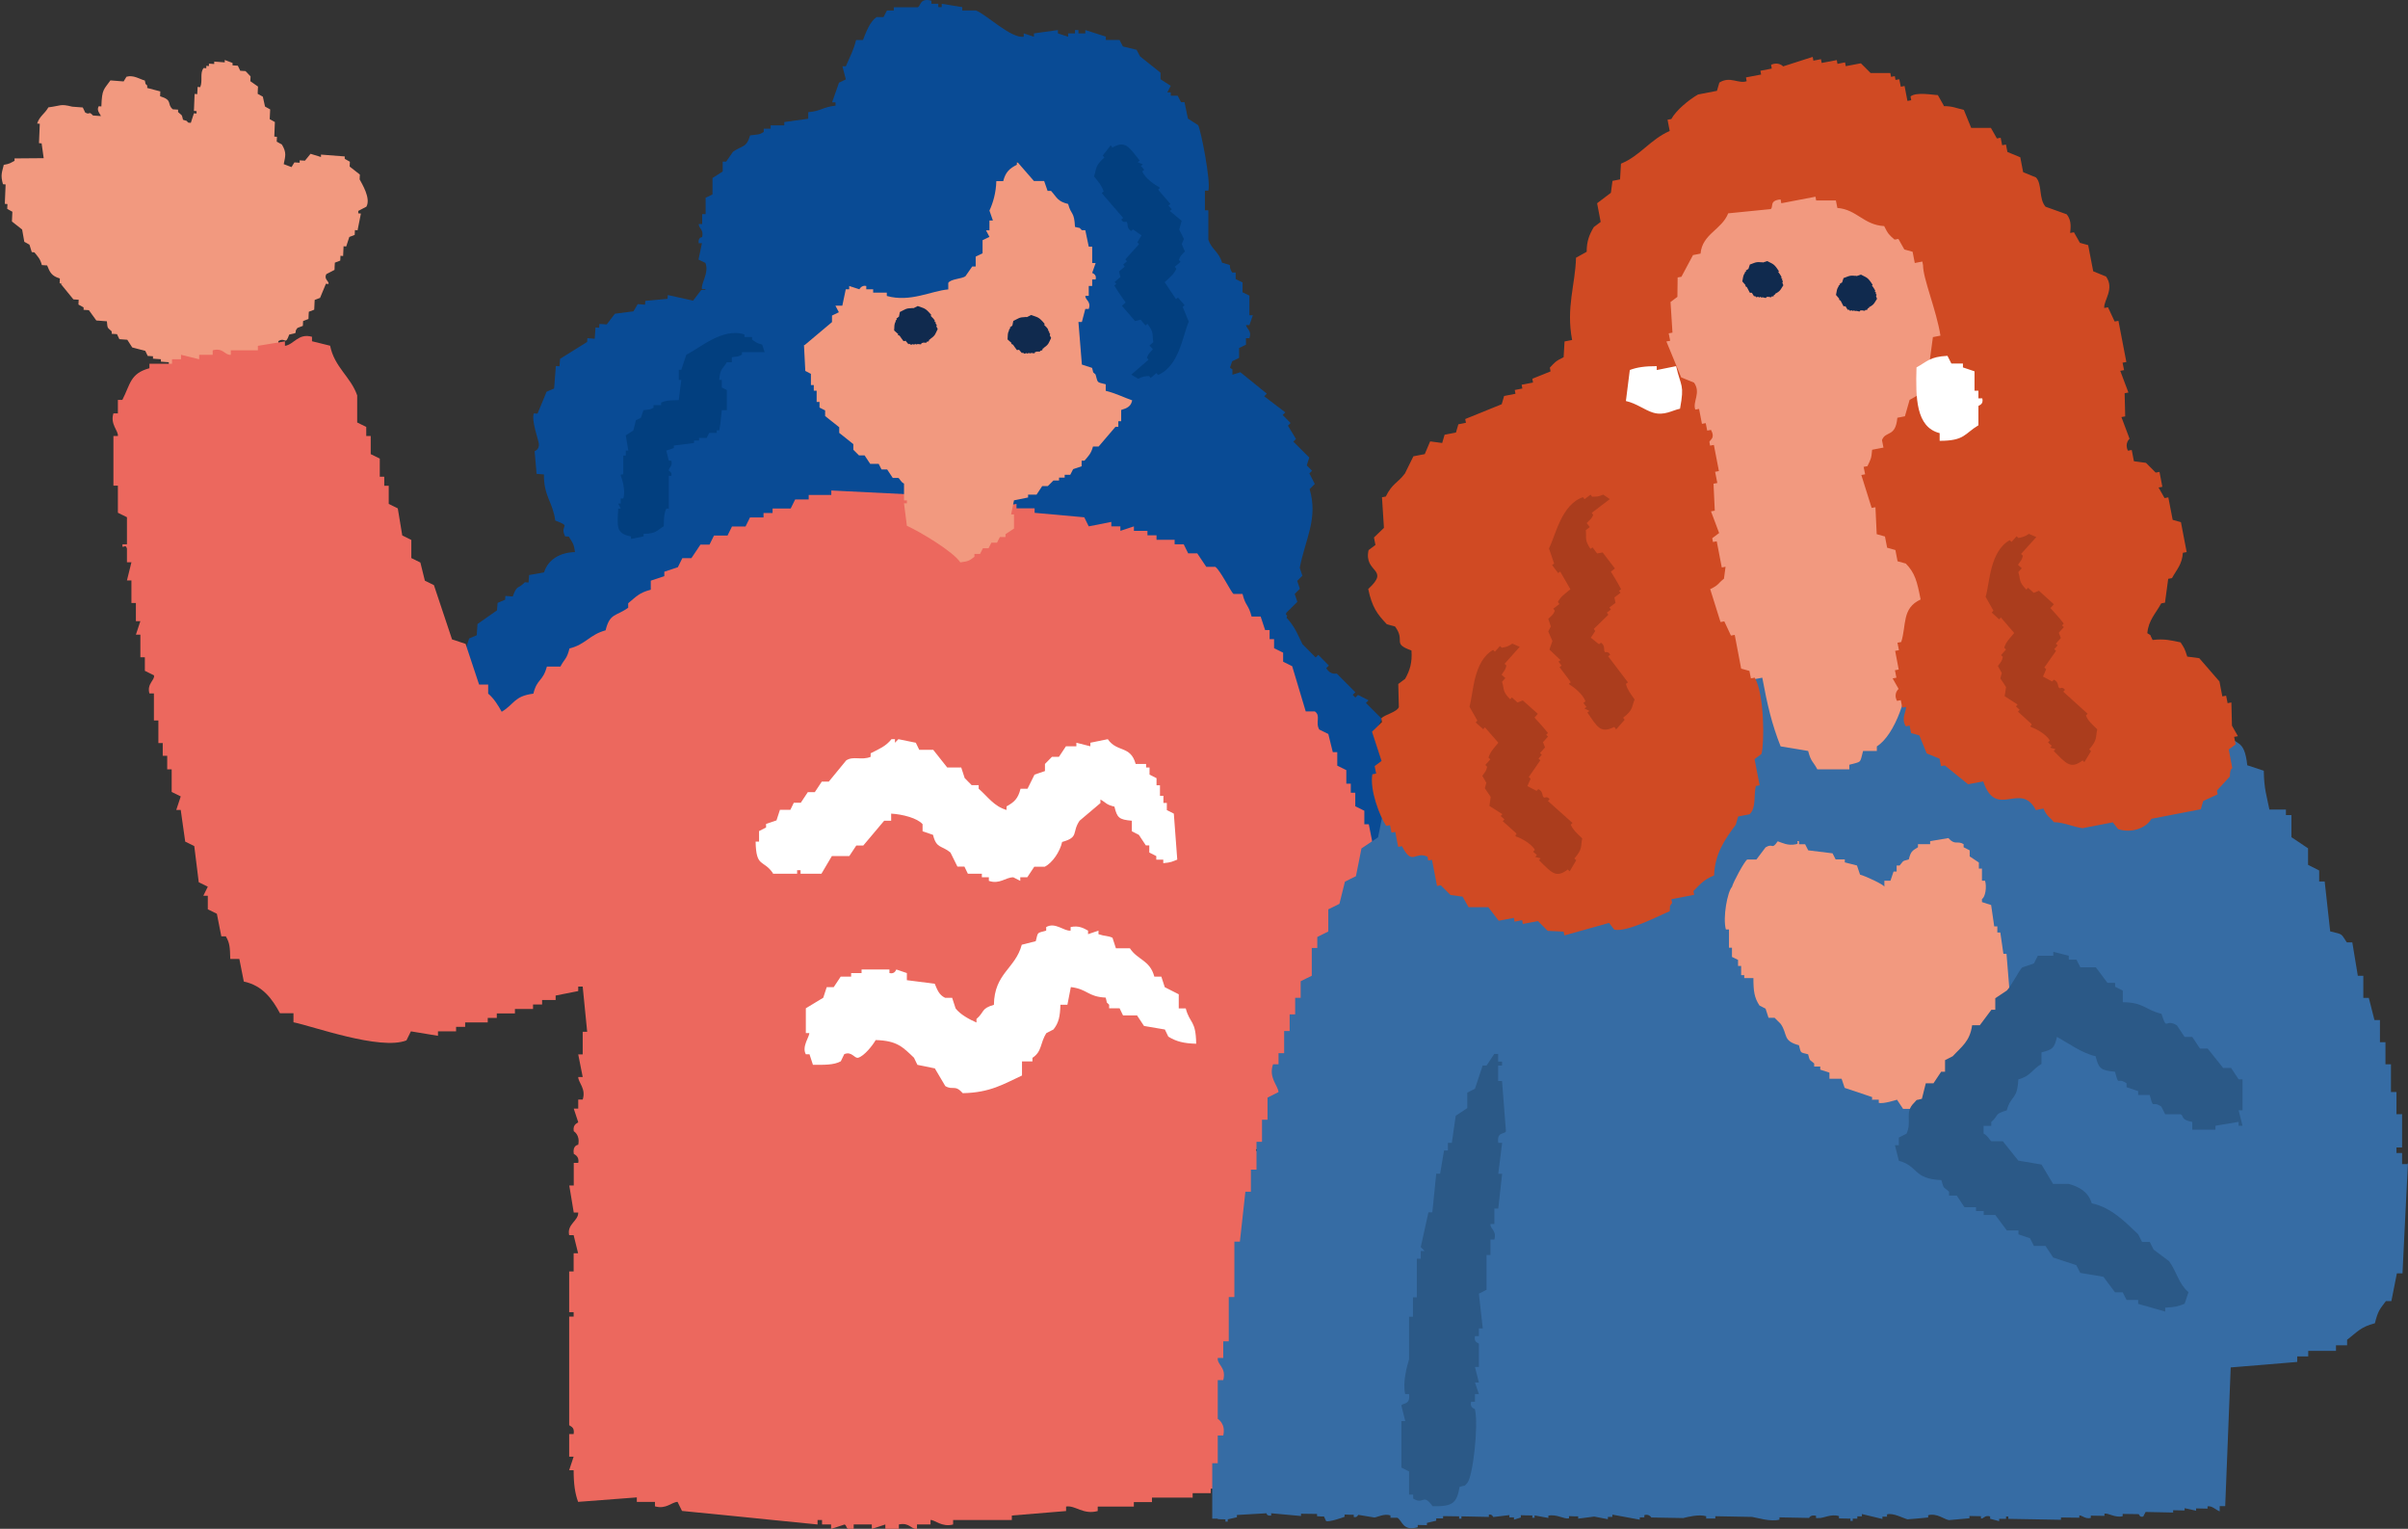 <svg id="_レイヤー_2" data-name="レイヤー 2" xmlns="http://www.w3.org/2000/svg" viewBox="0 0 209.98 133.28"><rect x="0" y="0" width="209.98" height="133.28" fill="#333333" stroke="none"/><defs><style>.cls-1{fill:#fff}.cls-1,.cls-2,.cls-5,.cls-6,.cls-7{fill-rule:evenodd}.cls-2{fill:#094b95}.cls-5{fill:#2b5987}.cls-6{fill:#f2997f}.cls-7{fill:#102a4e}</style></defs><g id="_デザイン" data-name="デザイン"><path class="cls-6" d="M5.3 24.75c.37.45.73.9 1.1 1.35l.46.03c0 .14-.01.28-.02.42.15.08.3.16.45.25v.21l.46.03c.22.3.44.6.65.9.31.02.61.05.92.07.06.68.05.52.42.88v.21l.46.03c.07.15.14.29.21.44.23.02.46.03.69.05.14.22.29.45.43.67l1.14.3c.07.15.14.29.21.44l.46.03v.21c.23.02.46.03.69.05v.21c.23.02.46.03.69.05v.21c.46.03.92.07 1.38.1.07.15.14.29.21.44.46.03.92.07 1.38.1v.21h2.77v-.21c.23.02.46.03.69.05.16-.2.32-.4.49-.6.23.02.46.03.69.05.08-.13.17-.27.25-.41.62-.34.41.26.72-.58 1.3-.24.21-.33.74-1.01.08 0 .15.01.23.02v-.21c.65-.39.59.43.95-.57.95-.19.31-.11.72-.58.16-.06.31-.12.47-.18 0-.14.01-.28.02-.42.16-.06.31-.12.47-.18 0-.21.02-.42.03-.63.16-.06.31-.12.47-.18.01-.28.02-.56.04-.85.16-.06.31-.12.47-.18l.51-1.23c.08 0 .15.01.23.02.06-.25-.44-.42-.19-.86.24-.12.47-.25.71-.37 0-.21.02-.42.03-.63.16-.06.31-.12.47-.18 0-.14.01-.28.02-.42.08 0 .15.01.23.02.01-.28.02-.56.04-.85.08 0 .15.01.23.02.09-.28.18-.55.27-.83.16-.06.31-.12.47-.18 0-.14.01-.28.02-.42.08 0 .15.01.23.02.1-.49.2-.98.29-1.46-.08 0-.15-.01-.23-.02v-.21c.24-.12.47-.25.71-.37.41-.74-.4-2.01-.59-2.38 0-.14.01-.28.02-.42-.3-.23-.6-.47-.89-.7 0-.14.01-.28.02-.42-.15-.08-.3-.16-.45-.25v-.21c-.69-.05-1.38-.1-2.07-.16v.21c-.3-.09-.61-.19-.91-.28-.16.2-.32.4-.49.6l-.46-.03v.21l-.46-.03c-.08.14-.17.27-.25.41-.23-.09-.45-.18-.68-.26.14-.69.27-1-.16-1.71-.15-.08-.3-.16-.45-.25 0-.14.01-.28.02-.42-.08 0-.15-.01-.23-.02.02-.42.04-.85.05-1.27-.15-.08-.3-.16-.45-.25.01-.28.02-.56.04-.85-.15-.08-.3-.16-.45-.25-.06-.29-.13-.58-.19-.86-.15-.08-.3-.16-.45-.25 0-.21.02-.42.03-.63-.22-.16-.45-.32-.67-.47 0-.14.01-.28.02-.42l-.44-.46-.46-.03c-.07-.15-.14-.29-.21-.44l-.46-.03v-.21c-.23-.09-.45-.18-.68-.26v.21c-.31-.02-.61-.05-.92-.07v.21l-.46-.03v.21c-.08 0-.15-.01-.23-.02v.21c-.08 0-.15-.01-.23-.02-.36.44-.06 1.09-.3 1.67-.08 0-.15-.01-.23-.02 0 .21-.02.42-.03.63-.08 0-.15-.01-.23-.02l-.06 1.48c.08 0 .15.01.23.02v.21c-.08 0-.15-.01-.23-.02-.09.28-.18.55-.27.83-.08 0-.15-.01-.23-.02-.25-.26 0-.08-.45-.25-.12-.54-.11-.35-.43-.67v-.21l-.46-.03c-.56-.47.05-.78-1.11-1.14 0-.14.01-.28.02-.42l-1.14-.3v-.21c-.25-.26-.09 0-.21-.44-.42-.1-.98-.51-1.6-.33-.08.14-.17.27-.25.41l-1.15-.09c-.58.82-.74.74-.79 2.27-.08 0-.15-.01-.23-.02-.22.37.13.67.19.86-.23-.02-.46-.03-.69-.05-.41-.45-.23 0-.68-.26-.07-.15-.14-.29-.21-.44-.31-.02-.61-.05-.92-.07-1.07-.27-.96-.08-2.08.06-.34.59-.76.75-.98 1.41.08 0 .15.01.23.02-.02.56-.05 1.13-.07 1.69.08 0 .15.01.23.02l.18 1.29c-.85 0-1.69.01-2.54.02v.21c-.39.2-.4.26-.94.35-.14.62-.31.87-.07 1.69.08 0 .15.01.23.02-.02.56-.05 1.13-.07 1.69.08 0 .15.01.23.02 0 .14-.01.28-.02.42.15.08.3.16.45.25-.01.28-.02.56-.04.85.3.23.6.47.89.7.06.36.12.72.19 1.07.15.08.3.16.45.25.07.22.14.43.2.65.08 0 .15.01.23.02.32.4.5.55.65 1.11l.46.03c.24.59.37.91 1.11 1.14 0 .14-.01.28-.02.42.08 0 .15.01.23.02zm157.68 34.54c.04-.14.07-.27.11-.41.77 0 .99-.26 1.4-.75.15.04.3.07.45.11.31-.49.53-.58.95-.86.07.02.15.04.22.05.13-.19.26-.37.39-.56.17-.03.34-.06.5-.1.17-.32.34-.64.5-.97.36-.13.71-.26 1.07-.4.07-.27.15-.54.22-.82.17-.03.34-.06.5-.1.04-.14.07-.27.11-.41.07.02.15.04.22.05l.45-1.63c.07.02.15.04.22.05.48-.71.39-1 .45-1.63-.48-.26-.48-.31-.79-.62.02-.07.04-.14.06-.2-.8-.27-1.61-.53-2.41-.8.19-.39.37-.78.56-1.17.07.02.15.04.22.05l.45-1.63c.07.02.15.04.22.05-.01-.7-.36-.98-.51-1.64-1.03-.47-.87-.61-1.96-.69l-.9-.21c-.11.12-.22.24-.34.35-.51.12-.2-.27-.73.04-.22-.05-.45-.11-.67-.16.12-.17.55-.34.45-.76l-.22-.05c.42-1.47.25-1.45-.06-2.41l-1.12-.27c-.04-.15-.08-.31-.11-.46-.54-.36-1.19-.14-1.63-.17-.25.38-.02.18-.34.35-.02.07-.04.14-.06.2l-1.18-.06c-.04.14-.07.27-.11.41-1.21 0-.72.47-1.4.75-.15-.04-.3-.07-.45-.11-.02.07-.04.14-.06.2-.4.2-.34.02-.62.5-.48.02-.19-.07-.5.1-.07-.02-.15-.04-.22-.05v-.87c-.07-.02-.15-.04-.22-.05.02-.07.04-.14.06-.2.07.02.15.04.22.05l.39-1.43-.22-.05c.06-.2.11-.41.17-.61-.07-.02-.15-.04-.22-.05-.05-.63.43-1.16.22-1.69-.07-.02-.15-.04-.22-.05.02-.07.04-.14.06-.2-.07-.02-.15-.04-.22-.05.02-.07.04-.14.06-.2-.15-.04-.3-.07-.45-.11.02-.07.04-.14.06-.2l-.9-.21c.02-.07.04-.14.06-.2l-.73.04c-.02.07-.04.14-.06.2-.15-.04-.3-.07-.45-.11-.11.12-.22.24-.34.35-.15-.04-.3-.07-.45-.11l-.56.3c-.04.14-.07.27-.11.41-.26.08-.52.16-.78.25-.06.2-.11.41-.17.61-.17.03-.34.06-.5.1-.15.25-.3.51-.45.76-.17.03-.34.06-.5.1-.07.27-.15.54-.22.82-.17.03-.34.06-.5.1-.11.41-.22.82-.34 1.22l-.22-.05c-.04.14-.07.27-.11.41l-.5.1c-.62.55-.6.88-.67 1.58-.24.01-.49.03-.73.04-.04-.15-.08-.31-.11-.46-.15-.04-.3-.07-.45-.11.02-.07.04-.14.06-.2-.15-.04-.3-.07-.45-.11-.09-.24-.19-.48-.28-.72-.32 0-.64 0-.95-.01.02-.07.04-.14.06-.2l-2.02-.48c-.02.07-.04.14-.06.2-.17.03-.34.06-.5.1-.04.14-.07.27-.11.41-.36.13-.71.26-1.07.4-.04.14-.07.27-.11.41-.29.29-1.45 1.25-1.29 2.08.19.19.37.38.56.57-.02.07-.04.14-.06.2-.07-.02-.15-.04-.22-.05-.06.49-.11.99-.17 1.48.07.02.15.04.22.05-.04.14-.07.27-.11.41.13.1.26.21.39.31v.87c.07.02.15.04.22.05-.07.27-.15.54-.22.82.07.02.15.04.22.05l-.11.41c.13.1.26.21.39.31-.06.2-.11.41-.17.61.19.19.37.38.56.57.09.5-.43.51-.45.76.07.02.15.04.22.05.04.44.08.89.11 1.33.13.1.26.21.39.31-.07.27-.15.54-.22.82.13.1.26.21.39.31-.06.2-.11.41-.17.61.13.1.26.21.39.31-.04.14-.07.27-.11.41.13.1.26.21.39.31.25.57-.34.31.51.77.04 1.06.23.26.73.83-.02.07-.04.14-.06.2.07.02.15.04.22.05.29.8-.77.55.39 1.18.04.9.02.26.51.77.04.15.08.31.11.46.22.05.45.11.67.16.09.24.19.48.28.72.22.05.45.11.67.16-.02.07-.04.14-.06.2.88.28 1.76.57 2.64.85.02-.07.04-.14.06-.2.45.11.9.21 1.35.32.11-.12.22-.24.34-.35l1.35.32c.02-.07.04-.14.06-.2.22.05.45.11.67.16.02-.07.04-.14.06-.2.22.05.45.11.67.16.02-.07.04-.14.06-.2.15.04.3.07.45.11.11-.12.22-.24.34-.35l1.18.06c.21-.17.41-.34.62-.5.22.05.45.11.67.16.11-.12.22-.24.34-.35.15.04.3.07.45.11.02-.07.04-.14.06-.2.46-.23.41-.08.67-.71l.9.21.9-.66c.15.04.3.07.45.11.02-.07.04-.14.06-.2.17-.03.34-.06.5-.1.04-.14.07-.27.11-.41.15.04.3.07.45.11.49-.32.97-.64 1.46-.96.07.02.15.04.22.05z"/><path class="cls-2" d="M68.82 51.46c.43.03.85.06 1.28.1.12-.21.25-.42.37-.63.21.02.43.03.64.05.12-.21.25-.42.37-.63.21.02.43.03.64.05.12-.21.25-.42.37-.63 2.21-1.28 4.3-1.58 5.75-3.84.21.02.43.03.64.05l.39-.96c.11 0 .21.02.32.02.02-.22.03-.44.05-.65.22-.09.44-.19.66-.28l.15-1.96c.11 0 .21.02.32.02.14-.43.28-.86.42-1.28.11 0 .21.02.32.02.02-.33.05-.65.07-.98.11 0 .21.02.32.02l-.15-2.31c.11 0 .21.02.32.02l-.1-2.97c-.2-.12-.41-.25-.61-.37l.34-.3c-.11-1.43-.22-2.86-.32-4.3-.11 0-.21-.02-.32-.02.11-1.53.23-3.05.34-4.58l-.32-.02c.03-.44.06-.87.1-1.31-.2-.12-.41-.25-.61-.37l.15-1.96c-.21-.12-.41-.25-.61-.37.02-.22.03-.44.05-.65-.11 0-.21-.02-.32-.02-.4-.52-.13-.44-.91-.72 0-.11.02-.22.02-.33l-1.94.18c0 .11-.02.22-.02.33-.03 0-.75-.37-1.25-.42-.29.96-.57 1.93-.86 2.89-.33.09-.66.17-.98.26-.12.21-.25.42-.37.63-.21-.02-.43-.03-.64-.05-.12.21-.25.42-.37.63-.98.15-1.95.29-2.93.44-.12.21-.25.42-.37.63l-.3-.35c-.98.15-1.95.29-2.93.44-.12.21-.25.42-.37.63-.53.13-.58-.37-.61-.37-1.29.01-2.57.03-3.86.04-.24.31-.47.62-.71.93-.74-.16-1.48-.33-2.21-.49 0 .11-.02.22-.02.33l-1.94.18c0 .11-.02.22-.02.33-.21-.02-.43-.03-.64-.05-.12.21-.25.42-.37.63l-1.62.21c-.24.31-.47.62-.71.93-.11 0-.21-.02-.32-.02-.11 0-.21-.02-.32-.02 0 .11-.02.22-.02.33l-.32-.02c-.02.33-.05.65-.07.98-.21-.02-.43-.03-.64-.05 0 .11-.02.22-.02.33-.79.49-1.57.98-2.36 1.47-.02.22-.03.44-.05.65-.11 0-.21-.02-.32-.02l-.15 1.96c-.22.09-.44.19-.66.28-.26.64-.52 1.28-.79 1.91-.11 0-.21-.02-.32-.02-.23.62.4 2.27.44 2.66.05.5-.37.63-.37.63.06.66.12 1.32.17 1.98.21.02.43.03.64.05-.02 1.91.78 2.41.99 4.02 1.51.56.34.34.86 1.38l.32.02c.32.53.44.59.54 1.35-1.29.03-2.34.63-2.7 1.77-.43.08-.87.15-1.3.23-.02.22-.03.44-.05.65-.11 0-.21-.02-.32-.02-.62.64-.66.16-1.06 1.24-.21-.02-.43-.03-.64-.05 0 .11-.02.22-.02.33-.22.09-.44.19-.66.28-.02.22-.03.44-.05.65l-1.7 1.19c-.02.33-.05.65-.07.98-.22.09-.44.19-.66.28-.14.43-.28.86-.42 1.28-.11 0-.21-.02-.32-.02-.28.74.36 1.62.47 2.34-.21-.02-.43-.03-.64-.05-.26.76-.14.61-.71.93-.03.44-.06.87-.1 1.31.11 0 .21.02.32.02 0 .11-.02.22-.02.33 0 0-.56.35-.39.96.2.12.41.25.61.37-.14.43-.28.86-.42 1.28.3.24.61.48.91.73.32.85-.21 1.62.15 2.31.3.24.61.48.91.72-.02.33-.05.65-.07.98.2.12.41.25.61.37.63 1.14.27 1.32 1.8 1.78.35 1.94 2.31 2.47 3.66 2.57.19.34.38.69.57 1.03.62.36 2.17-.18 2.26-.16 0 .11-.02.22-.02.33.63.16 1.26.31 1.89.47 0-.11.02-.22.02-.33.21.02.43.03.64.05.12-.21.25-.42.37-.63.32.02.64.05.96.07 0-.11.02-.22.02-.33l3.22-.09 1.06-1.24 1.6.12c0-.11.02-.22.02-.33.21.02.43.03.64.05.58-1.63 1.21-.79 1.72-1.51.02-.22.03-.44.05-.65 1.04-.18 1.21-.34 1.4-1.54.33-.09.66-.17.98-.26l.12-1.63c.79-.14.73-.29 1.33-.56.19-.77.54-1.18.49-2.26l-.3-.35c.33-.09.66-.17.98-.26l.15-1.96c.11 0 .21.02.32.02-.08-.33-.16-.67-.25-1-.11 0-.21-.02-.32-.02 0-.11.02-.22.02-.33.11 0 .21.02.32.02.06-.76.11-1.53.17-2.29 0-.03-.48-.29-.25-1 .11 0 .21.02.32.02.03-.44.06-.87.1-1.31-.11 0-.21-.02-.32-.02l.12-1.63c.3-.76.71-1.39.83-2.57.43-.14-.09-.16.34-.3zm43.4 1.91c.3-.3.61-.6.91-.9-.08-.23-.16-.46-.23-.69l.45-.45c-.08-.23-.16-.46-.23-.69l.45-.45c-.08-.23-.16-.46-.23-.69.48-2.51 1.62-4.28.86-6.86l.45-.45c-.16-.31-.31-.62-.47-.92l.23-.23c-.15-.16-.31-.31-.46-.47.07-.23.15-.46.22-.68-.46-.47-.92-.93-1.39-1.39l.23-.23c-.23-.39-.46-.77-.7-1.16l.23-.23c-.23-.23-.46-.46-.69-.7l.23-.23c-.61-.47-1.23-.93-1.84-1.4l.23-.23-2.31-1.87c-.23.07-.46.15-.69.22v-.46c-1.16-.86-2.31-1.71-3.46-2.57l-.23.23c-1.08-1.08-2.16-2.17-3.23-3.25l-.23.23c-.31-.31-.62-.62-.92-.93-.23.07-.46.15-.69.22-.46-.46-.92-.93-1.39-1.39-.23.07-.46.15-.69.22l-.46-.47-.23.23c-.66-.04-.42-.19-1.14.21-.08-.08-.15-.16-.23-.23-.38.53-.76 1.06-1.13 1.59.08.08.15.16.23.23-.02.02-.77.32-1.14.67.54.85 1.08 1.7 1.62 2.54-.15.3-.3.61-.45.91.08.23.16.46.23.69l-.45.45c.08.23.16.46.23.69-.53.83-1.06 1.67-1.58 2.5.08.23.16.46.23.69h-.46c-.53.83-1.06 1.66-1.58 2.49.08.23.16.46.23.69-.25.48-.66.2-.69.22-.83.98-1.66 1.96-2.5 2.94l.24 1.15c-.61.45-1.22.9-1.82 1.35l.23.23c-.38.53-.76 1.06-1.13 1.59l.23.23-.45.45c.08.23.16.46.23.69-.3.45-.6.91-.91 1.36l.24 1.15-.23.23-.23.23c.08.08.15.16.23.23l-.23.23c.23.23.46.46.69.7l-.45.45.23.23c-.15.91-.29 1.83-.44 2.74l.46.46-.23.23c.46.46.92.93 1.39 1.39-.07.23-.15.46-.22.68.31.62.62 1.23.93 1.85l-.23.23c.31.58 1.98 1.18 2.3 1.41.41.29.23.69.23.69.54.39 1.08.78 1.61 1.17l.45-.45c1.43 1.27 2.33.99 3.68 1.89 1.41-.77.48-.04 1.61.25l.23-.23c.61.1.73.06 1.38.48-.82 1-1.06 2.18-.43 3.2-.23.38-.45.76-.68 1.14l.46.46-.23.23c.08.89-.31.6.24 1.61l-.45.45.23.23c-.07.23-.15.46-.22.68.15.16.31.31.46.46l-.21 2.06c.23.23.46.46.69.7-.07.23-.15.46-.22.68.23.39.46.77.7 1.16l-.23.23c.38.69 1.46.79 2.07 1.18l-.45.45c.4.7.37.5.24 1.15.31.31.62.62.92.93l.23-.23c.08.08.15.16.23.23 0 0-.1.65.47.92.23-.07.46-.15.69-.22.23.38.46.77.7 1.16l1.14-.21c.85.31 1.09 1.22 1.84 1.4l1.14-.21c.23.23.46.47.69.7.23-.07.46-.15.69-.22 1.27.27 1.18.66 2.52-.19 1.7 1.01 3.38-.13 4.35-1.08.38.08.76.16 1.15.25.68-.23 1.29-1.76 1.36-1.81.08.08.15.16.23.23.53-.37 1.06-.75 1.59-1.12l-.23-.23.45-.45c-.08-.23-.16-.46-.23-.69l.68-.68c-.08-.08-.15-.16-.23-.23l2.04-2.49-.24-1.61c.38-.38.76-.75 1.14-1.13-.08-.08-.15-.16-.23-.23l.45-.45c-.85-1.51.2-1.43-.02-2.29-.15-.16-.31-.31-.46-.47.54-.9.53-1.14-.25-2.07.15-.3.3-.61.45-.91l-1.16-1.16c.41-.69.26-.74.45-1.37-.46-.65-.54-1.18-1.39-1.85h-.46c.15-.31.3-.61.45-.92-.46-.46-.92-.93-1.39-1.39l.23-.23c-.31-.16-.61-.31-.92-.47l-.23.23c-.08-.08-.15-.16-.23-.23l.23-.23c-.54-.54-1.08-1.08-1.62-1.63-.03-.02-.53.17-.92-.47l.23-.23c-.31-.31-.62-.62-.92-.93l-.23.23c-.38-.39-.77-.77-1.15-1.16-.38-.72-.59-1.44-1.39-2.31.18-.42-.18-.04 0-.46z"/><path d="M14.19 64.71v1.18h.39v1.18h.39v1.97c.26.13.53.26.79.39-.13.39-.26.79-.39 1.18h.39l.39 2.76c.26.13.53.26.79.39l.39 3.15c.26.13.53.26.79.39-.13.26-.26.52-.39.79h.39v1.18c.26.13.53.26.79.39l.39 1.97h.39c.35.58.36.97.39 1.97h.79l.39 1.97c1.63.34 2.48 1.51 3.15 2.76h1.18v.79c1.66.33 7.56 2.48 9.85 1.58.13-.26.26-.52.39-.79.79.13 1.58.26 2.36.39v-.39h1.58v-.39h.79v-.39h1.97v-.39h.79v-.39h1.58v-.39h1.58v-.39h.79v-.39h1.18v-.39l1.97-.39v-.39h.39l.39 3.94h-.39v1.97h-.39l.39 1.97h-.39c0 .5.7 1.01.39 1.97h-.39v.79h-.39c.13.39.26.79.39 1.18-.02.09-.5.14-.39.79 0 0 .57.31.39 1.18 0 0-.51.03-.39.79 0 .03.52.18.39.79h-.39v1.97h-.39c.13.79.26 1.58.39 2.36h.39c.02.74-1 1-.79 1.97h.39l.39 1.58h-.39v1.58h-.39v3.55h.39v.39h-.39v9.45c.03.12.51.11.39.79h-.39v1.97h.39c-.13.39-.26.79-.39 1.18h.39c0 1.22.12 2.02.39 2.76l5.12-.39v.39h1.58v.39c.98.28 1.45-.37 1.97-.39.13.26.26.52.39.79 3.94.39 7.88.79 11.82 1.18v-.39h.39v.39h.79v.39c.39-.13.79-.26 1.18-.39.26.13.02.54.79.39v-.39h1.58v.39c.39-.13.79-.26 1.18-.39v.39h1.18v-.39c.93-.2 1.06.44 1.58.39v-.39h1.18v-.39c.33-.04 1 .66 1.97.39v-.39h5.12v-.39l4.73-.39v-.39c.8-.14 1.48.74 2.76.39v-.39h3.15v-.39h1.58v-.39H104v-.39h1.58v-.39h1.58c.75-.3 1.62-1.18 2.36-1.58l.39-1.97h.39l-.39-3.94c.12-.61.44-7.23 0-9.06h-.39l.39-3.94h-.39v-.39h.39l.39-3.55c-.26-.13-.53-.26-.79-.39-.27-1.11.67-.88.79-1.18.6-1.55-.44-2.88-.79-3.55.6-.38.67-.77 1.18-1.18v-.39c.7.38.61.57 1.58.79v.79c.89.25.96.34 1.58.79v.39h1.18c.13.39.26.79.39 1.18.49.57 1.38.69 2.36.79v.79l1.97.39.79 1.18h1.58v.39h.79v.39l4.73.39c.55-.11-.16-.45.39-.39v.39l4.33-.39c.13-.26.26-.52.39-.79h1.58v-.39h1.18c.13-.26.26-.52.39-.79h.79c.13-.26.26-.53.39-.79.8-.75 1.47-1.28 2.76-1.58.38-1.41 1.23-1.73 1.58-3.15.99-.26.65-.2 1.18-.79h.39v-.79c.26-.13.53-.26.79-.39v-1.18c.26-.13.53-.26.79-.39.26-.79.53-1.58.79-2.36.26-.13.53-.26.79-.39v-1.18h.39c.26-.79.53-1.58.79-2.36h.39v-1.97c.39-.26.79-.52 1.18-.79v-1.58c.39-.26.79-.52 1.18-.79l.39-1.97c.26-.13.53-.26.79-.39.13-.79.26-1.58.39-2.36.26-.13.53-.26.79-.39.39-1.18.79-2.36 1.18-3.55h.39v-.79h.39c.13-.79.26-1.58.39-2.36h.39v-.79h.39c.13-.79.26-1.58.39-2.36h-.39v-.39h.39v-2.36h-.39l-.39-1.97h-.79c-.13-.52-.26-1.05-.39-1.58-1.35-.37-1.01-.84-2.36-1.18v-.79c-1.1-.26-1.89-.6-2.76-1.18-.13-.26-.26-.52-.39-.79h-.79c-.13-.26-.26-.53-.39-.79l-1.58-.39c-.13-.26-.26-.53-.39-.79-.73-.66-1.67-1.31-2.76-1.58v-.79l-1.97-.39v-.39h-1.97c-.13.26-.26.53-.39.79h-1.18c-.09.05-.41.58-.79.79v1.18c-2.16.6-.79.99-1.58 2.36-.39.26-.79.52-1.18.79v1.18c-.26.13-.53.26-.79.39v1.18c-.83 1.78-2.58 3.5-2.76 5.91h-.79c-.13.79-.26 1.58-.39 2.36-.39.26-.79.52-1.18.79v.79c-.26.13-.53.26-.79.39v1.18h-.39c-.52.73-.65.76-.79 1.97-.79.24-.34-.05-.79.39h-.39v1.18h-.79c-.24.96-.42.87-.79 1.58h-.39v.39h-.39v-1.58h-.39v-.79h-.39v-.79h-.39c-.26-.79-.53-1.58-.79-2.36h-.39l-.39-1.97h-.39v-1.18c-.26-.13-.53-.26-.79-.39v-1.18h-.39v-.79h-.39v-1.18c-.26-.13-.53-.26-.79-.39v-1.18h-.39c-.13-.52-.26-1.05-.39-1.58-.26-.13-.53-.26-.79-.39-.36-.61.16-1.21-.39-1.58h-.79c-.39-1.31-.79-2.63-1.18-3.94-.26-.13-.53-.26-.79-.39v-.79c-.26-.13-.53-.26-.79-.39v-.79h-.39v-.79h-.39c-.13-.39-.26-.79-.39-1.18h-.79c-.27-1.07-.53-.89-.79-1.97h-.79c-.18-.11-1.14-2.05-1.58-2.36h-.79l-.79-1.18h-.79c-.13-.26-.26-.52-.39-.79h-.79v-.39h-1.58v-.39h-.79v-.39h-1.18v-.39c-.39.13-.79.26-1.18.39v-.39h-.79v-.39l-1.97.39c-.13-.26-.26-.52-.39-.79l-4.33-.39v-.39h-1.58v-.39c-.79.13-1.58.26-2.36.39v-.39H85.1v-.39l-3.55-.39v.39c-.39-.13-.79-.26-1.18-.39l-7.88-.39v.39h-1.97v.39h-1.18c-.13.26-.26.53-.39.79h-1.58v.39h-.79v.39H65.4c-.13.26-.26.52-.39.79h-1.18c-.13.26-.26.53-.39.79h-1.18c-.13.26-.26.52-.39.79h-.79l-.79 1.18h-.79c-.13.26-.26.52-.39.79-.39.13-.79.26-1.18.39v.39c-.39.13-.79.26-1.18.39v.79c-1.02.26-1.29.62-1.97 1.18v.39c-1.07.77-1.6.45-1.97 1.97-1.41.38-1.73 1.23-3.15 1.58-.24.96-.42.87-.79 1.58h-1.18c-.37 1.35-.84 1.01-1.18 2.36-1.69.22-1.64.91-2.76 1.58-.3-.55-.7-1.19-1.18-1.58v-.79h-.79c-.39-1.18-.79-2.36-1.18-3.55-.39-.13-.79-.26-1.18-.39-.53-1.58-1.05-3.15-1.58-4.73-.26-.13-.53-.26-.79-.39-.13-.52-.26-1.05-.39-1.58-.26-.13-.53-.26-.79-.39v-1.58c-.26-.13-.53-.26-.79-.39-.13-.79-.26-1.58-.39-2.36-.26-.13-.53-.26-.79-.39v-1.58h-.39v-.79h-.39v-1.58c-.26-.13-.53-.26-.79-.39v-1.58h-.39v-.79c-.26-.13-.53-.26-.79-.39v-2.36c-.56-1.62-1.99-2.46-2.36-4.33l-1.58-.39v-.39c-1.2-.34-1.57.68-2.36.79v-.39c-.79.13-1.58.26-2.36.39v.39h-2.36v.39c-.51.07-.66-.65-1.58-.39v.39h-1.18v.39l-1.58-.39v.39H15v.39h-1.97v.39c-1.69.46-1.65 1.38-2.36 2.76h-.39v1.18h-.39c-.3.95.45 1.52.39 1.97h-.39v4.33h.39v2.36c.26.13.53.26.79.39v2.36h-.39c-.05.55.26-.15.39.39v1.18h.39c-.13.52-.26 1.05-.39 1.58h.39v1.97h.39v1.58h.39c-.13.39-.26.79-.39 1.18h.39v1.97h.39v1.18c.26.13.53.26.79.39.13.39-.64.73-.39 1.58h.39v2.36h.39v1.97h.39z" fill="#ec685e" fill-rule="evenodd"/><path class="cls-6" d="M100.25 24.99v-.74H100v-.98h-.25c-.16-.49-.33-.98-.49-1.47h-.25v-.74h-.25v-.49h-.25v-.49h-.25c-.36-.47-.57-.78-.74-1.47-1.17-.36-.26-.22-.74-.98l-.98-.74v-.25h-.49c-.16-.25-.33-.49-.49-.74h-.49c-.08-.16-.16-.33-.25-.49h-1.23v-.25h-.49v-.25h-1.23v-.25h-.49v-.25h-1.47v-.25h-.74v-.25h-.98c-.33-.06-.62-.41-1.23-.25v.25h-1.23c-.55-.04-.96-.47-1.72-.25v.25h-1.96v.25h-.74v.25h-1.23c-.08.16-.16.33-.25.49h-.74c-.08.16-.16.33-.25.49h-.98c-.08.16-.16.33-.25.49h-.49v.25h-.49c-.08.16-.16.33-.25.49h-.25c-.08.33-.16.65-.25.98-.68-.67-1.11.34-1.47.74-.16.08-.33.16-.49.25v.98c-.41.33-.82.65-1.23.98v.49c-.16.08-.33.16-.49.25v.49h-.25v.98h-.25v.49c-.16.08-.33.16-.49.25.08.41.16.82.25 1.23h-.25v.49h-.25c-.25.75.36 1.29.25 1.72h-.25v.49h-.25c.08 1.64.16 3.27.25 4.91.16.08.33.16.49.25v.98h.25v.49h.25v.98h.25v.49c.16.08.33.16.49.25v.49c.41.33.82.65 1.23.98v.49c.41.33.82.65 1.23.98v.49l.49.49h.49c.16.25.33.49.49.74h.74c.08.16.16.33.25.49h.49c.16.25.33.49.49.74h.49c.16.11.18.33.49.49v1.47h.25v.25h-.25c.08.65.16 1.31.25 1.96 1.15.52 4.05 2.25 4.66 3.19.74-.1.79-.15 1.23-.49v-.25h.49c.08-.16.16-.33.25-.49h.49c.08-.16.16-.33.25-.49h.49c.08-.16.16-.33.25-.49h.49v-.25c.25-.16.49-.33.74-.49v-1.23h-.25c.08-.41.16-.82.25-1.23.41-.08.82-.16 1.23-.25v-.25h.74c.16-.25.33-.49.49-.74h.49l.49-.49h.49v-.25h.49v-.25h.49c.08-.16.16-.33.25-.49.25-.08.49-.16.74-.25v-.49h.25c.35-.42.57-.6.74-1.23h.49c.49-.57.98-1.15 1.47-1.72h.25v-.49h.25v-.98c1.11-.31.83-.7 1.23-1.72h.25v-.98c.25-.16.49-.33.74-.49.08-.82.16-1.64.25-2.46h.25v-2.7s.36-.2.25-.74h-.25v-1.72h-.25z"/><path class="cls-2" d="M60.91 21.2h.3l-.3 1.43c.2.1.4.19.6.29.35.87-.41 1.78-.3 2.29h.3v.86h.3c.43.6.51.67.6 1.71h.6c.19.72.15.47.6.86v.29h.6l.3.57c.3.09.6.19.89.29v.29c1.23.63 3.43.1 4.77 0 .79-.67 1.59-1.33 2.38-2v-.57c.2-.1.4-.19.6-.29l-.3-.57h.6l.3-1.43h.3v-.29c.3.1.6.19.89.29 0 0 .18-.39.6-.29v.29h.6v.29h1.19v.29c2.04.58 3.89-.45 5.36-.57v-.57c.23-.35 1.14-.34 1.49-.57.2-.29.4-.57.6-.86h.3v-.86c.2-.1.4-.19.6-.29v-1.14c.2-.1.4-.19.6-.29l-.3-.57h.3v-.86h.3c-.1-.29-.2-.57-.3-.86.32-.69.57-1.56.6-2.57h.6c.21-.8.54-1.09 1.19-1.43v-.29c.5.57.99 1.14 1.49 1.71h.89c.1.29.2.57.3.86h.3c.52.57.55.91 1.49 1.14.28 1.03.53.61.6 2 .59.17.26-.04.6.29h.3l.3 1.43h.3v1.43h.3c-.1.29-.2.57-.3.86 0 .03.42.11.3.57h-.3v.57h-.3v.86h-.3c-.01.38.53.48.3 1.14h-.3l-.3 1.14h-.3l.3 3.71c.3.1.6.19.89.29.18.57-.04.25.3.57.23.78.07.65.89.86v.57c.84.2 1.64.6 2.38.86h1.19l.3.57c.15.08 1.7.49 2.09.29v-.29h1.49l.3-.57c.3-.1.6-.19.89-.29.3-.48.6-.95.89-1.43h.6c.1-.29.2-.57.3-.86h.3c.1-.29.2-.57.3-.86.2-.1.4-.19.6-.29v-.86c.2-.1.4-.19.6-.29v-.57h.3c.23-.62-.23-.8-.3-1.14h.3c.1-.29.2-.57.3-.86h-.3v-1.71c-.2-.1-.4-.19-.6-.29v-.86c-.2-.09-.4-.19-.6-.29v-.57h-.3c-.5-.77.28-.54-.89-.86-.25-.94-.9-1.14-1.19-2v-2.57h-.3v-1.71h.3c.23-.78-.65-5.29-.89-5.71-.3-.19-.6-.38-.89-.57l-.3-1.43h-.3l-.3-.57h-.6v-.29h-.3l.3-.57c-.3-.19-.6-.38-.89-.57v-.57l-1.79-1.43-.3-.57c-.4-.1-.79-.19-1.19-.29l-.3-.57h-1.19v-.29c-.6-.19-1.19-.38-1.79-.57v.29h-.6v-.29h-.3v.29h-.6v.29c-.3-.1-.6-.19-.89-.29v-.29c-.69.1-1.39.19-2.09.29v.29c-.3-.1-.6-.19-.89-.29v.29c-1.11.17-3.23-1.92-4.17-2.29h-1.19V.62c-.6-.1-1.19-.19-1.79-.29v.29h-.3V.33h-.6V.06c-1.04-.27-.9.46-1.19.57h-2.09v.29h-.6l-.3.57h-.6c-.59.4-.91 1.29-1.19 2h-.6c-.22.91-.53 1.43-.89 2.29h-.3l.3 1.14c-.2.1-.4.19-.6.29l-.6 1.71h.3v.29c-1.15.13-1.23.47-2.38.57v.57c-.7.1-1.39.19-2.09.29v.29H67.2v.29h-.6v.29c-.41.25-.52.21-1.19.29-.32 1.11-.67.85-1.49 1.43-.2.29-.4.57-.6.86h-.3v.86c-.3.19-.6.38-.89.57v1.43c-.2.1-.4.19-.6.29v1.43h-.3v.86h-.3c0 .4.45.46.3 1.14 0 0-.39 0-.3.57z"/><path class="cls-7" d="M81.13 29.59v-.05c.45-.31.42-.42.64-.86-.03-.05-.05-.1-.08-.15-.01-.03-.03-.06-.04-.08.07-.18.03-.1-.04-.2 0 0 .01 0 .02-.01-.02-.03-.04-.04-.06-.06.02-.02.03-.04.05-.06-.05-.03-.09-.06-.14-.09.02-.02.03-.04.05-.06-.06-.11-.18-.26-.34-.4-.01-.02-.03-.03-.04-.05.02-.02.04-.03.07-.05-.55-.66-.62-.57-1.19-.79l-.36.18h-.11l-.02-.02c-.01 0-.01.02-.02.02-.54.01-.59.12-1.05.34-.03.13-.05.26-.08.4-.01.02-.03.03-.04.05h-.06v.04l-.13.08s.03.04.05.06c-.14.15-.13.14-.1.18-.15.27-.11.41-.14.8.12.11.24.21.36.32-.02.02-.03.04-.05.06.07.04.12.06.17.08.11.16.22.32.34.47l.18-.03c.08.1.17.2.25.3.02-.02.04-.03.07-.05.27.18.08.07.35.04.02.02.03.04.05.06.04-.03.09-.06.13-.09.02.02.03.04.05.06.05 0 .11-.02.16-.04l.28.03c.02-.04.05-.08.07-.13.01 0 .03.01.04.02.02-.01.04-.03.06-.04h.32v-.07c.31-.07.13-.02.24-.2 0 0 .02-.01.03-.02h.07zm9.89.78v-.05c.45-.31.42-.42.64-.86-.03-.05-.05-.1-.08-.15-.01-.03-.03-.06-.04-.08.07-.18.03-.1-.04-.2 0 0 .01 0 .02-.01-.02-.03-.04-.04-.06-.06.02-.02.03-.04.05-.06-.05-.03-.09-.06-.14-.09.02-.02.03-.04.05-.06-.06-.11-.18-.26-.34-.4-.01-.02-.03-.03-.04-.05.02-.02.04-.03.07-.05-.55-.66-.62-.57-1.19-.79l-.36.18h-.11l-.02-.02c-.01 0-.01.02-.02.02-.54.01-.59.12-1.05.34-.03.13-.05.26-.08.4-.01.02-.03.03-.04.05h-.06v.04c-.04.03-.09.06-.13.08.02.02.03.04.05.06-.14.15-.13.14-.1.18-.15.27-.11.41-.14.8.12.11.24.21.36.32-.02.02-.03.04-.05.06.07.04.12.06.17.08.11.16.22.32.34.47l.18-.03c.08.1.17.2.26.3.02-.02.04-.03.07-.05.27.18.08.07.35.04.02.02.03.04.05.06.04-.03.09-.06.13-.09.02.02.03.04.05.06.05 0 .11-.02.16-.04l.28.03c.02-.04.05-.08.07-.13.01 0 .03.01.04.02.02-.01.04-.03.06-.04h.32v-.07c.31-.07.13-.02.24-.2 0 0 .02-.01.03-.02h.07z"/><path class="cls-1" d="M67.38 76.17h2.13v-.31h.3v.31h1.82c.3-.51.61-1.03.91-1.54h1.52c.2-.31.41-.62.61-.92h.61c.61-.72 1.22-1.44 1.82-2.16h.61v-.62c1.01.06 2.28.39 2.74.92v.62c.3.1.61.21.91.31.3 1.22.73.89 1.52 1.54.2.41.41.82.61 1.23h.61c.1.21.2.41.3.62h1.22v.31h.61v.31c.93.33 1.46-.31 2.13-.31.2.1.41.21.61.31v-.31h.61c.2-.31.41-.62.61-.92h.91c.67-.33 1.33-1.31 1.52-2.16 1.51-.42.82-.82 1.52-1.85.61-.51 1.22-1.03 1.82-1.54v-.31c.54.3.47.44 1.22.62.24.98.4 1.13 1.52 1.23v.92c.2.1.41.21.61.31.2.31.41.62.61.92h.3v.62c.2.1.41.21.61.31v.31h.61v.31c.72-.07.75-.13 1.22-.31l-.3-4.01c-.2-.1-.41-.21-.61-.31V70h-.3v-.62h-.3v-.92h-.3v-.62c-.2-.1-.41-.21-.61-.31v-.62h-.3v-.31h-.91c-.45-1.64-1.62-.98-2.43-2.16-.51.1-1.01.21-1.52.31v.31c-.41-.1-.81-.21-1.22-.31v.31h-.91c-.2.31-.41.62-.61.92h-.61l-.61.62v.62c-.3.1-.61.21-.91.31-.2.41-.41.82-.61 1.23h-.61c-.21.86-.55 1.17-1.22 1.54v.31c-1.1-.31-1.66-1.19-2.43-1.85v-.31h-.61l-.61-.62c-.1-.31-.2-.62-.3-.92H82.6c-.41-.51-.81-1.03-1.22-1.54h-1.22c-.1-.21-.2-.41-.3-.62l-1.52-.31-.3.31v-.31h-.3c-.5.62-1.05.84-1.82 1.23v.31c-.81.33-1.5-.1-2.13.31l-1.52 1.85h-.61c-.2.31-.41.62-.61.92h-.61c-.2.31-.41.62-.61.92h-.61c-.1.21-.2.41-.3.62h-.91c-.1.31-.2.62-.3.92-.3.1-.61.21-.91.31v.31c-.2.1-.41.21-.61.31v.92h-.3c.04 2.33.68 1.52 1.52 2.77zm2.91 15.74h.3c.1.31.2.62.3.92.94 0 1.83.03 2.43-.31.1-.21.2-.41.3-.62.67-.28.88.4 1.22.31.52-.15 1.25-1.06 1.52-1.54 1.89.05 2.38.63 3.34 1.54.1.21.2.41.3.62.51.1 1.01.21 1.52.31.3.51.61 1.03.91 1.54.66.4.84-.16 1.52.62 2.4-.04 3.59-.81 5.17-1.54v-1.23h.91v-.31c.86-.56.65-1.29 1.22-2.16.2-.1.41-.21.61-.31.46-.57.58-1.13.61-2.16h.61l.3-1.54c1.49.19 1.45.84 3.04.92.18.62-.04.27.3.62v.31h.91c.1.21.2.41.3.62h1.22c.2.31.41.62.61.92.61.1 1.22.21 1.82.31.1.21.2.41.3.62.71.44 1.37.59 2.43.62-.03-2.09-.55-1.71-.91-3.08h-.61v-1.23c-.41-.21-.81-.41-1.22-.62-.1-.31-.2-.62-.3-.92h-.61c-.39-1.46-1.45-1.43-2.13-2.47h-1.22c-.1-.31-.2-.62-.3-.92-.46-.2-.62-.11-1.22-.31v-.31c-.3.1-.61.21-.91.31v-.31c-.36-.2-.81-.47-1.52-.31v.31c-.57.07-1.34-.77-2.13-.31v.31c-.83.24-.69.07-.91.92-.41.1-.81.21-1.22.31-.56 2.1-2.39 2.47-2.43 5.24-1.13.31-.82.64-1.52 1.23v.31c-.63-.27-1.44-.72-1.82-1.23-.1-.31-.2-.62-.3-.92h-.61c-.54-.26-.68-.69-.91-1.23-.81-.1-1.62-.21-2.43-.31v-.62c-.3-.1-.61-.21-.91-.31-.04 0-.12.43-.61.31v-.31h-2.43v.31h-.91v.31h-.91c-.2.31-.41.62-.61.92h-.61c-.1.31-.2.62-.3.92-.51.31-1.01.62-1.52.92v2.16h.3c.05.26-.68 1.19-.3 1.85z"/><path d="M55.02 46.76v.22c.37-.07.73-.15 1.1-.22v-.22c1.13-.02 1.12-.28 1.76-.66.02-.7.01-1.05.22-1.54h.22v-2.86h.22c.08-.34-.22-.43-.22-.44-.04-.28.37-.37.22-.88h-.22c-.07-.29-.15-.59-.22-.88.22-.07.44-.15.66-.22v-.22c.59-.07 1.17-.15 1.76-.22v-.22h.44v-.22h.66c.07-.15.15-.29.22-.44h.66v-.22h.22c.15-.85.13-1.02.22-1.76h.44V34c-.15-.07-.29-.15-.44-.22v-.66h-.22c.06-1 .31-.94.66-1.54h.44v-.44c.51-.07.56-.04.88-.22v-.22h1.98c-.07-.22-.15-.44-.22-.66-.51-.14-.53-.19-.88-.44v-.22h-.66v-.22c-1.91-.63-3.91 1.21-5.07 1.76-.15.44-.29.88-.44 1.32h-.22v.88h.22c-.07.59-.15 1.17-.22 1.76-.68.03-1.07 0-1.54.22v.22h-.66v.22c-.31.19-.38.16-.88.22-.07.22-.15.44-.22.66-.15.07-.29.15-.44.22-.07.29-.15.59-.22.88-.22.15-.44.29-.66.44.07.44.15.88.22 1.32h-.22v.44h-.22v1.54c-.07.3-.2-.09-.22.22.14.28.44 1.39.22 1.98h-.22v.44h-.22c.07.15.15.29.22.44h-.22c-.07 1.53-.23 2.18 1.1 2.42zm41.97-33.92c-.05-.06-.1-.11-.14-.17-.23.3-.46.59-.69.89.05.06.1.11.14.17-.84.76-.66.94-.9 1.65.44.54.67.8.84 1.31-.06.05-.11.1-.17.14.62.72 1.25 1.44 1.87 2.17-.06.05-.11.1-.17.14.17.31.44.18.45.19.21.19-.04.52.41.81.06-.05.11-.1.17-.14.25.17.5.35.74.52l-.36.6c.05.06.1.11.14.17-.4.44-.79.88-1.19 1.32.05.06.1.11.14.17-.11.1-.22.19-.33.29.05.06.1.11.14.17-.17.14-.33.29-.5.43l.12.48c-.17.14-.33.29-.5.43.05.06.1.11.14.17-.06.05-.11.1-.17.14.44.74.56.86.99 1.48-.11.1-.22.19-.33.29l1.15 1.33.48-.12c.14.17.29.33.43.5.06-.05.11-.1.17-.14.61.8.38.92.51 1.6-.11.1-.22.19-.33.29.1.11.19.22.29.33-.34.38-.4.4-.52.74.05.06.1.11.14.17l-1.5 1.3.6.36c.47-.23.53-.2.95-.24.05.06.1.11.14.17.17-.14.33-.29.5-.43.05.06.1.11.14.17 1.85-.77 2.16-3.47 2.68-4.65-.18-.43-.35-.86-.53-1.29.06-.05.11-.1.17-.14l-.58-.67c-.06.05-.11.1-.17.14-.33-.49-.66-.98-.99-1.48.49-.46.81-.7 1.02-1.17-.05-.06-.1-.11-.14-.17.17-.14.33-.29.5-.43-.05-.06-.1-.11-.14-.17.11-.35.18-.37.52-.74-.09-.21-.18-.43-.27-.64.06-.15.13-.3.19-.45-.14-.27-.27-.54-.41-.81l.21-.77c-.34-.29-.69-.57-1.03-.86.06-.05.11-.1.17-.14-.1-.11-.19-.22-.29-.33.06-.05.11-.1.17-.14-.34-.39-.67-.78-1.01-1.17-.15-.27.21-.06.02-.31-.29-.12-1.24-.76-1.46-1.36.06-.05.11-.1.17-.14-.1-.11-.19-.22-.29-.33.06-.05.11-.1.17-.14-.15-.06-.3-.13-.45-.19.06-.05.11-.1.17-.14-.95-1.21-1.26-1.8-2.42-1.11z" fill="#023f7f" fill-rule="evenodd"/><path d="M209.98 101.35c-.16 3.22-.33 6.44-.48 9.66h-.49c-.16.8-.32 1.61-.48 2.42h-.48c-.55.73-.68.84-.96 1.93-1.27.33-1.54.77-2.42 1.44v.48h-.97v.49h-2.42v.48h-.96v.48c-1.93.16-3.87.33-5.8.48l-.48 12.09h-.48v.46c-.38-.15-.65-.5-1.06-.44v.2c-.33 0-.67-.02-1-.02v.2c-.33-.07-.67-.15-1-.22v.2c-.33 0-.66-.02-1-.02v.2c-.8-.02-1.6-.03-2.4-.05-.07.13-.14.27-.21.4-.33.09-.35-.2-.39-.21-.47 0-.93-.02-1.4-.02v.2c-.65.16-1.26-.29-1.59-.23v.2c-.4 0-.79-.02-1.19-.02v.2c-.49.12-.76-.24-1-.22v.2c-.54 0-1.07-.02-1.6-.02v.2c-1.53-.02-3.06-.06-4.59-.08v-.2h-.2v.2h-.6v.2l-.79-.21v-.2c-.47-.15-.54.21-.8.18v-.2c-.33 0-.66-.02-1-.02v.2l-1.8.16c-.45-.09-1.03-.62-1.8-.43v.2c-.14.03-1.8.16-1.8.16-.32-.07-1.26-.59-1.79-.43v.2h-.4v.2c-.6-.14-1.19-.29-1.79-.43v.2h-.4v.2h-.4v.2h-.2v-.2c-.33 0-.66-.02-1-.02v-.2c-.72-.22-1.31.2-1.8.17h-.2v-.2c-.51-.11-.6.19-.6.19-.86-.02-1.73-.03-2.59-.05v.2c-.78.2-1.91-.16-2.39-.24l-3.2-.06v.2h-.8v-.2c-.64-.19-1.65.07-2 .16-.93-.02-1.86-.03-2.79-.05 0 0-.17-.33-.6-.21v.2h-.4v.2c-.8-.15-1.59-.29-2.39-.44v.2h-.39v.2c-.4-.07-.8-.16-1.19-.23l-1.4.18v-.2c-.26 0-.53 0-.8-.02v.2c-.47.07-1.07-.39-1.8-.24v.2c-.4-.07-.8-.15-1.2-.22v.2h-.2v-.2c-.33 0-.67 0-1-.02v.2c-.2.07-.4.13-.6.19v-.2h-.4v-.2c-.47.06-.93.11-1.4.17-.04 0-.06-.26-.39-.21v.2c-.8-.02-1.59-.03-2.39-.05v.2h-.2v-.2c-.47 0-.93-.02-1.4-.02v.2h-.6v.2c-.27.07-.54.12-.81.19v.2c-.27 0-.54-.02-.8-.02v.2c-1.33.37-1.33-.57-1.78-.83h-.6v-.2c-.54-.19-1.15.16-1.4.18-.47-.08-.93-.16-1.4-.23-.04 0-.07.25-.4.19v-.2c-.26 0-.53 0-.8-.02v.2c-.24.09-1.34.47-1.61.37-.07-.13-.12-.27-.19-.4-.2 0-.4 0-.6-.02v-.2c-.47 0-.93-.02-1.4-.02v.2l-2.6-.24v.2c-.42.05-.4-.2-.4-.2l-2.59.15v.2l-.8.18v.2h-.2v-.2c-.22 0-.45 0-.67-.02v-.04h-.48v-4.83h.48v-2.42h.48c.24-1.04-.48-1.45-.48-1.45v-3.38h.48c.29-1.13-.55-1.31-.48-1.93h.48v-1.45h.48v-3.86h.49v-4.83h.48l.48-4.35h.48v-1.93h.49v-2.42h.48v-1.93h.48v-1.93l.96-.48c-.06-.6-.88-1.26-.48-2.42h.48v-.97h.49v-1.93h.48v-1.45h.48v-1.45h.48v-1.44c.33-.16.64-.33.97-.48v-2.42h.48v-.96l.96-.48v-1.93c.33-.16.64-.32.97-.48l.48-1.93c.32-.16.64-.33.96-.48.16-.81.33-1.62.48-2.42.49-.33.97-.64 1.45-.97.16-.8.33-1.61.48-2.42.33-.15.64-.32.97-.48.16-.48.32-.96.48-1.45h.48c.16-.48.33-.96.48-1.44h.97l.48-1.93 1.93-.48c.33-2.73 1.2-1.57 1.93-2.9v-.97c2.91-.64 1.91-2.2 4.83-2.9.28-.97-.06-.42.48-.97v-.48h1.45l.48-.96h.96v-.48h1.45v-.49h1.93v-.48h.96v-.48h1.93v-.48h1.45v-.48h1.44v-.49h3.39v-.48c1.15-.29 1.26.49 1.93.48v-.48h.97c.68.06-.2.51.48.48v-.48h3.87v-.48h4.35c.16-.33.32-.64.48-.96h2.42v.48c.32-.16.64-.33.96-.48l.48.48v-.48l8.7.48c.16.32.33.64.48.96h3.39v.48h1.45v.49h.96v.48h1.45c.15.32.32.64.48.96.96.33 1.93.64 2.9.97v.96h.48v.48h1.93c.48.64.96 1.29 1.45 1.93h.96v.48c.81.64 1.61 1.29 2.42 1.93v.97c1.22.29.79.26 1.45.96h.48v.96c.95 1.31 1.66.47 1.93 2.91l1.44.48c.02 1.61.26 2.19.49 3.38h1.44v.48h.48v1.93c.49.33.97.64 1.45.97v1.44c.33.16.64.33.97.49v.96h.48l.48 4.35c1.16.29.9.15 1.45.96h.48c.16.97.32 1.93.48 2.91h.48v1.93h.48c.16.64.33 1.29.49 1.93h.48v1.93h.48v1.93h.48v2.42h.48v1.93h.49v2.9h-.49v.48h.49v.97h.48z" fill="#366ca4" fill-rule="evenodd"/><path class="cls-6" d="M182.07 37.11v-2c-.27-.13-.53-.27-.8-.4-.02-.09.71-2.63.4-3.59h-.4v-1.2c-.27-.13-.53-.27-.8-.4v-1.6h-.4c-.57-.83-.7-.94-.8-2.4-.4-.13-.8-.27-1.2-.4-.2-1.54-.49-1.11-.8-2.4-2.05-.58-.99-1.25-2-2h-.8v-.4c-.4-.13-.8-.27-1.2-.4v-.8c-.93-.27-1.86-.53-2.79-.8-.4-.53-.8-1.06-1.2-1.6h-.8c-.13-.27-.27-.53-.4-.8-.8.13-1.6.27-2.4.4v-.4h-1.2c-.13-.27-.27-.53-.4-.8h-1.2v.4c-.4 0-1.37-.71-2.4-.4v.4h-1.6v.4c-1.33-.13-2.66-.27-3.99-.4-.27.4-.53.8-.8 1.2-.4-.13-.8-.27-1.2-.4-.13.27-.27.53-.4.8h-1.2c-.13.27-.27.53-.4.8h-1.2c-.13.27-.27.53-.4.8h-.8c-.13.27-.27.53-.4.8-1.04.74-.73-.43-1.2 1.2-1.37.37-1.03.85-2.4 1.2-.29 1.15-.43 1.32-1.6 1.6-.13.8-.27 1.6-.4 2.4-1.29.16-1.17.36-2 .8v1.6h-.8c-.13.67-.27 1.33-.4 2-.4.27-.8.53-1.2.8v2.79c-.27.13-.53.27-.8.4v2h-.4v.8h-.4v1.6h-.4c.13.93.27 1.86.4 2.79 0 0-.63.38-.4 1.2h.4v.8h.4c-.13 1.06-.27 2.13-.4 3.19h.4v1.2h.4v.8h.4v1.2c.4.27.8.53 1.2.8.27.8.53 1.6.8 2.4.53.13 1.06.27 1.6.4l2.4 2.79c1.2.27 2.4.53 3.59.8.24.8-.06.34.4.8v.4h1.6c2.11.82 1.68 1.36 4.39.8.44 2.37.84 4.08 1.6 5.99.8.13 1.6.27 2.4.4.25.97.42.88.8 1.6h2.79v-.4c1.09-.3.91-.09 1.2-1.2h1.2v-.4c1.57-.99 2.83-4.53 2.79-7.19.67-.13 1.33-.27 2-.4.13-.27.27-.53.4-.8h.8l.8-.8c.13-.4.27-.8.4-1.2.53-.13 1.06-.27 1.6-.4.13-.27.27-.53.4-.8h1.2v-.4c.53-.4 1.06-.8 1.6-1.2v-1.6c2.05-.55 2.16-2.24 3.59-3.19v-2.4c1.13-.3 1.15-.71 2-1.2.05-1.79.45-2.42.8-3.59v-2.4c-.1-.56-.45.16-.4-.4h.4z"/><path d="M169.47 9.25c.82 0 1.11.18 1.78.33.21.52.43 1.05.64 1.57h1.72c.17.3.35.61.52.92l.33-.06.13.65.33-.06c.04.22.08.43.13.65.37.15.74.31 1.12.46.08.43.17.87.25 1.3.37.15.74.31 1.12.46.56.6.22 1.83.83 2.55.61.22 1.23.44 1.84.66.49.56.33 1.32.31 1.63l.33-.06c.17.31.35.61.52.92l.72.2c.15.76.29 1.52.44 2.28.37.15.74.31 1.12.46.76 1.07-.22 2.08-.16 2.74l.33-.06c.19.41.39.83.58 1.24l.33-.06.69 3.59-.33.06c.04.22.08.43.13.65l-.33.06c.24.63.47 1.26.71 1.89l-.33.06c.02.67.03 1.35.05 2.02l-.33.06c.24.63.47 1.26.71 1.89 0 0-.46.4-.14 1.04l.33-.06c.06.33.13.65.19.98.35.05.7.09 1.05.14l.85.85.33-.06c.08.43.17.87.25 1.3l-.33.06c.17.3.35.61.52.92l.33-.06c.13.65.25 1.3.38 1.96.24.07.48.13.72.2.17.87.33 1.74.5 2.61l-.33.06c-.07 1.02-.53 1.44-.95 2.21l-.33.06c-.09.69-.19 1.39-.28 2.08l-.33.06c-.48.89-1.11 1.46-1.21 2.6.45.3.13-.02.46.59 1.05-.12 1.63.04 2.44.21.29.46.35.49.58 1.24.35.05.7.09 1.05.14l1.76 2.03c.08.43.17.87.25 1.3l.33-.06c.04.22.08.43.13.65l.33-.06c.02.67.03 1.35.05 2.02.17.31.35.61.52.92l-.33.06c.04.22.08.43.13.65l-.6.45c.1.54.21 1.09.31 1.63 0 .02-.21 0-.21.72-.38.41-.76.82-1.13 1.23l.06.33c-.42.19-.84.39-1.26.58l-.21.72c-1.43.28-2.87.55-4.3.83-.5.86-1.79 1.27-2.91.9-.15-.2-.3-.39-.46-.59l-2.64.51c-.78-.1-1.54-.49-2.5-.53-.43-.53-.56-.43-.91-1.18-.22.04-.44.08-.66.13-1.34-2.57-3.45.88-4.59-2.5-.44.08-.88.17-1.32.25l-2.03-1.64-.33.06c-.04-.22-.08-.43-.13-.65-.37-.15-.74-.31-1.12-.46-.21-.52-.43-1.05-.64-1.57-.24-.07-.48-.13-.72-.2-.04-.22-.08-.43-.13-.65l-.33.06c-.44-.71.05-1.29.02-1.69l-.33.06c-.04-.22-.08-.43-.13-.65l-.33.06c-.34-.65.14-1.04.14-1.04-.17-.31-.35-.61-.52-.92l.33-.06c-.04-.22-.08-.43-.13-.65l.33-.06c-.1-.54-.21-1.09-.31-1.63l.33-.06c-.04-.22-.08-.43-.13-.65l.33-.06c.47-1.51.04-2.94 1.69-3.71-.31-1.59-.49-2.3-1.29-3.13l-.72-.2c-.06-.33-.13-.65-.19-.98-.24-.07-.48-.13-.72-.2-.06-.33-.13-.65-.19-.98-.24-.07-.48-.13-.72-.2-.04-.78-.07-1.56-.11-2.35l-.33.06-.9-2.87.33-.06-.13-.65.33-.06c.28-.58.35-.65.41-1.43.33-.06.66-.13.99-.19-.04-.22-.08-.43-.13-.65.32-.85 1.18-.2 1.34-1.95.22-.04.44-.08.66-.13.14-.48.27-.95.41-1.43.31-.17.62-.34.93-.52.28-.83-.43-1.64-.11-2.35.31-.17.62-.34.93-.52.09-.69.19-1.39.28-2.08.22-.04.44-.08.66-.13-.37-2.28-1.52-4.96-1.52-6.13l-.06-.33c-.22.04-.44.08-.66.13-.06-.33-.13-.65-.19-.98-.24-.07-.48-.13-.72-.2-.17-.31-.35-.61-.52-.92l-.33.06c-.48-.41-.57-.49-.91-1.18-1.78-.09-2.39-1.45-4.08-1.58l-.13-.65h-1.72l-.06-.33c-.99.19-1.98.38-2.98.57l-.06-.33c-1.03.08-.59.67-.87.84-1.23.12-2.47.25-3.7.37-.56 1.43-2.27 1.8-2.41 3.51-.22.04-.44.08-.66.13-.34.63-.67 1.26-1.01 1.89l-.33.06-.02 1.69-.6.45c.06.89.11 1.78.17 2.67l-.33.06c.04.22.08.43.13.65l-.33.06c.43 1.05.86 2.09 1.29 3.13.37.15.74.31 1.12.46.63.88-.15 1.68.11 2.35l.33-.06c.08.43.17.87.25 1.3l.33-.06c.04.22.08.43.13.65l.33-.06c.39.71-.07.84-.14 1.04l.06.33.33-.06c.15.76.29 1.52.44 2.28l-.33.06c.06.33.13.65.19.98l-.33.06.11 2.35-.33.06.71 1.89-.6.45.06.33.33-.06c.15.76.29 1.52.44 2.28l.33-.06c-.05.35-.09.69-.14 1.04-.54.42-.43.55-1.2.91l.9 2.87.33-.06c.19.41.39.83.58 1.24l.33-.06c.19.98.38 1.96.56 2.94.24.07.48.13.72.2.04.22.08.43.13.65l.33-.06c.86 1.41.85 5.77.59 6.65l-.6.45c.15.76.29 1.52.44 2.28l-.33.06c-.2.86.05 1.92-.55 2.47-.33.06-.66.13-.99.19l-.21.72c-.96 1.28-1.83 2.55-1.89 4.42-.93.37-1.22.79-1.8 1.36l.06.33c-.66.13-1.32.25-1.98.38l.06.33c-.3.44-.13.03-.21.72-.85.34-3.66 1.84-4.83 1.61-.15-.2-.3-.39-.46-.59-1.3.36-2.6.73-3.9 1.09l-.06-.33c-.46-.02-.92-.05-1.39-.07l-.85-.85c-.44.08-.88.17-1.32.25l-.06-.33c-.22.04-.44.08-.66.13l-.06-.33c-.44.08-.88.17-1.32.25l-.91-1.18h-1.72c-.17-.3-.35-.61-.52-.92-.35-.05-.7-.09-1.05-.14l-.85-.85-.33.06c-.15-.76-.29-1.52-.44-2.28l-.33.06-.06-.33c-1.12-.53-1.3.87-2.23-.92l-.33.06c-.08-.43-.17-.87-.25-1.3l-.33.06c-.04-.22-.08-.43-.13-.65l-.33.06c-.58-.85-1.45-3.14-1.21-4.5l.33-.06-.13-.65.6-.45c-.28-.85-.55-1.7-.83-2.55l.87-.84-.06-.33c.33-.33 1.36-.54 1.53-.97-.02-.67-.03-1.35-.05-2.02l.6-.45c.41-.74.63-1.42.55-2.47-1.75-.63-.47-.79-1.43-2.09-.24-.07-.48-.13-.72-.2-.83-.88-1.28-1.46-1.62-3.07 1.97-1.8-.41-1.38.03-3.39l.6-.45c-.04-.22-.08-.43-.13-.65l.87-.84c-.06-.89-.11-1.78-.17-2.67l.33-.06c.58-1.17.99-1.12 1.67-2.01.25-.5.49-1 .74-1.5.33-.06.66-.13.99-.19.16-.37.32-.74.47-1.11.35.05.7.09 1.05.14l.21-.72c.33-.06.66-.13.99-.19l.21-.72c.22-.04.44-.08.66-.13l-.06-.33 3.18-1.29.21-.72.99-.19-.06-.33c.22-.04.44-.08.66-.13l-.06-.33c.33-.06.66-.13.99-.19l-.06-.33c.53-.21 1.06-.43 1.59-.64l-.06-.33c.45-.47.48-.56 1.2-.91l.08-1.37c.22-.04.44-.08.66-.13-.54-2.84.28-4.82.34-7.17.31-.17.62-.34.93-.52 0-.93.23-1.49.62-2.15l.6-.45c-.1-.54-.21-1.09-.31-1.63.4-.3.8-.6 1.2-.91.05-.35.09-.69.14-1.04.22-.04.44-.08.66-.13l.08-1.37c1.67-.68 2.54-2.1 4.25-2.85-.06-.33-.13-.65-.19-.98l.33-.06c.41-.76 1.54-1.69 2.33-2.14.55-.11 1.1-.21 1.65-.32l.21-.72c.94-.59 1.68.14 2.38-.12l-.06-.33c.44-.08.88-.17 1.32-.25l-.06-.33c.33-.06.66-.13.99-.19l-.06-.33c.66-.3 1.05.14 1.05.14.86-.28 1.72-.56 2.58-.83l.06.33c.22-.04.44-.08.66-.13l.06.33c.44-.08.88-.17 1.32-.25l.06.33c.22-.04.44-.08.66-.13l.06.33c.44-.08.88-.17 1.32-.25l.85.85h1.72l.06.33.33-.06.06.33.33-.06c.04.22.08.43.13.65l.33-.06c.08.43.17.87.25 1.3l.33-.06-.06-.33c.5-.42 1.99-.12 2.38-.12.17.31.35.61.52.92z" fill="#d04a23" fill-rule="evenodd"/><path class="cls-7" d="M154.8 25.66v-.05c.46-.24.45-.35.71-.74-.02-.05-.04-.1-.06-.16a.689.689 0 00-.03-.08c.09-.17.05-.09-.01-.19h.02c-.02-.03-.03-.04-.05-.06l.05-.05c-.04-.03-.08-.07-.12-.1l.05-.05c-.05-.11-.14-.27-.26-.42a.21.21 0 00-.04-.06c.02-.01.04-.02.07-.04-.44-.69-.51-.62-1.02-.9l-.36.12c-.03 0-.07-.01-.1-.01 0 0 0-.02-.01-.02s-.02.01-.03.02c-.51-.06-.57.04-1.02.19-.04.12-.08.24-.12.37l-.04.04h-.05v.04c-.05.02-.09.04-.14.06.01.02.02.04.04.06-.15.13-.14.12-.12.16-.17.24-.15.38-.23.74.1.12.2.23.3.35l-.05.05c.06.05.1.07.15.1.09.16.17.33.26.49h.17c.07.11.13.21.2.32.02-.01.04-.02.07-.04.23.21.07.07.32.08.01.02.03.04.04.06.04-.02.09-.05.13-.07.01.02.03.04.04.06.04 0 .1 0 .16-.01l.26.06c.03-.04.06-.07.08-.11.01 0 .02.02.04.03l.06-.03c.1.02.2.03.3.05 0-.02 0-.05.01-.07.3-.03.12 0 .25-.16 0 0 .02 0 .03-.01.02 0 .04 0 .06.01zm8.17 1.18v-.05c.46-.24.45-.35.71-.74-.02-.05-.04-.1-.06-.16a.689.689 0 00-.03-.08c.09-.17.05-.09-.01-.19h.02c-.02-.03-.03-.04-.05-.06.02-.02.03-.04.05-.05-.04-.03-.08-.07-.12-.1.02-.02.03-.04.05-.05-.05-.11-.14-.27-.26-.42a.21.21 0 00-.04-.06c.02-.01.04-.02.07-.04-.44-.69-.51-.62-1.02-.9l-.36.12c-.03 0-.07-.01-.1-.01v-.02s-.03.01-.04.02c-.51-.06-.57.04-1.02.19-.04.12-.08.24-.12.37l-.04.04h-.05v.04c-.05.02-.09.04-.14.06.01.02.02.04.04.06-.15.13-.14.12-.12.16-.17.24-.15.38-.23.74.1.12.2.23.3.35-.02.02-.03.04-.05.05.06.05.1.07.15.1.09.16.17.33.26.49h.17c.07.11.13.21.2.32.02-.01.04-.02.07-.04.23.21.07.07.32.08.01.02.03.04.04.06.04-.02.09-.05.13-.07.01.02.03.04.04.06.04 0 .1 0 .16-.01l.26.06c.03-.04.06-.07.08-.11.01 0 .02.02.04.03l.06-.03c.1.02.2.03.3.05 0-.02 0-.05.01-.07.3-.03.12 0 .25-.16 0 0 .02 0 .03-.01.02 0 .04 0 .06.01z"/><path class="cls-5" d="M122.89 130.3h.34v.34c.92.59.86-.51 1.69.67 1.75.03 2.11-.25 2.36-1.69.67-.2.29.05.67-.34.49-.56.99-5 .67-6.41-.02-.09-.47-.1-.34-.67h.34v-.67h.34c-.11-.34-.22-.67-.34-1.01h.34c-.11-.45-.22-.9-.34-1.35h.34v-2.02c-.02-.09-.47-.1-.34-.67h.34v-.67h.34c-.11-1.01-.22-2.02-.34-3.03.22-.11.45-.22.67-.34v-3.03h.34v-1.35h.34c.22-.8-.37-.9-.34-1.35h.34v-1.35h.34c.11-1.01.22-2.02.34-3.03h-.34c.11-.9.22-1.8.34-2.7h-.34c-.14-1.02.55-.7.67-1.01-.11-1.46-.22-2.92-.34-4.38h-.34v-1.35h.34v-.34h-.34v-.67h-.34c-.22.34-.45.67-.67 1.01h-.34c-.22.67-.45 1.35-.67 2.02-.22.11-.45.22-.67.34v1.35c-.34.22-.67.45-1.01.67-.11.79-.22 1.57-.34 2.36h-.34v.67h-.34c-.11.67-.22 1.35-.34 2.02h-.34c-.11 1.12-.22 2.25-.34 3.37h-.34c-.22 1.01-.45 2.02-.67 3.03l.34.34h-.34v.67h-.34v3.37h-.34v1.69h-.34v3.71c-.16.54-.58 1.98-.34 3.03h.34c.13 1.01-.59.74-.67 1.01.11.45.22.9.34 1.35h-.34v4.05c.22.11.45.22.67.34v2.02z"/><path class="cls-1" d="M172.52 37.09V35.4c.02-.08.47-.11.34-.67h-.34v-.67h-.34v-1.69c-.34-.11-.67-.22-1.01-.34v-.34h-1.01c-.11-.22-.22-.45-.34-.67-1.55.08-1.75.49-2.7 1.01-.08 2.65-.05 5.21 2.02 5.73v.67c2.19 0 2.14-.61 3.37-1.35zm-30.4-4.83c-.11.9-.22 1.8-.34 2.7.93.21 1.62.78 2.36 1.01.97.3 1.68-.2 2.36-.34.4-2.17.08-1.86-.34-3.71-.56.11-1.12.22-1.69.34v-.34c-1.04 0-1.73.1-2.36.34z"/><path class="cls-6" d="M163.3 95.87h.53v.27c.37.13 1.59-.27 1.59-.27l.53.8h2.12c.09-.18.18-.35.26-.53.37.03-.11.23.27.27l3.18-.27v-.27h.53c.18-.35.35-.71.53-1.06h.8l.27-.53h.27c.09-.44.18-.88.26-1.33l.8-.53v-.53c.18-.09.35-.18.53-.26.18-.53.35-1.06.53-1.59h.27l-.27-1.06c.09-.41.26-.32.53-.53-.07-2.04-.46-1.13-1.33-2.12h-.27c-.09-1.06-.18-2.12-.26-3.18h-.27l-.27-1.86h-.26v-.53h-.27l-.27-1.86c-.26-.09-.53-.18-.8-.26v-.27c.3-.16.43-1.06.27-1.59h-.27v-1.06h-.27v-.53c-.26-.18-.53-.35-.8-.53v-.53c-.18-.09-.35-.18-.53-.27v-.27c-.56-.34-.73.14-1.33-.53l-1.59.27v.26h-1.06v.27c-.51.31-.63.37-.8 1.06-.67.17-.44.14-.8.53h-.26v.53h-.27l-.27.8h-.53v.53c0-.18-1.72-.97-2.12-1.06-.09-.27-.18-.53-.27-.8l-1.06-.27v-.26h-.8c-.09-.18-.18-.35-.27-.53-.71-.09-1.41-.18-2.12-.26l-.27-.53h-.53v-.26c-.37-.08.1.19-.27.26-.71.15-1.2-.13-1.59-.26-.56.81-.37.11-1.06.53-.27.35-.53.71-.8 1.06h-.8c-.25.16-1.22 1.96-1.33 2.39-.39.41-.82 2.67-.53 3.71h.27v1.59h.26v.8c.18.09.35.18.53.26v.53h.27v.8h.27v.26h.8c0 1.16.08 1.7.53 2.39.18.09.35.18.53.27.09.26.18.53.26.8h.53l.53.53c.64.92.14 1.48 1.59 1.86.2.72.06.6.8.79.17.67.14.44.53.8v.27h.53v.27c.27.09.53.18.8.26v.53h1.06c.09.26.18.53.27.8.8.26 1.59.53 2.39.8v.26z"/><path class="cls-5" d="M194.53 93.1h-.67c-.45-.56-.9-1.12-1.35-1.69h-.67c-.22-.34-.45-.67-.67-1.01h-.67c-.22-.34-.45-.67-.67-1.01-1.08-.66-.83.59-1.35-1.01-1.43-.34-1.5-.99-3.37-1.01v-1.01c-.22-.11-.45-.22-.67-.34v-.34h-.67c-.34-.45-.67-.9-1.01-1.35h-1.35c-.11-.22-.22-.45-.34-.67h-.67v-.34c-.45-.11-.9-.22-1.35-.34v.34h-1.35c-.11.22-.22.45-.34.67-.34.11-.67.22-1.01.34-.24.19-.98 1.65-1.35 2.02-.34.22-.67.45-1.01.67v1.01h-.34c-.34.45-.67.9-1.01 1.35h-.67c-.19 1.41-.93 1.87-1.69 2.7-.22.11-.45.22-.67.34v1.01h-.34c-.22.34-.45.67-.67 1.01h-.67c-.11.45-.22.9-.34 1.35-.67.2-.29-.05-.67.34-.89.87-.16 1.59-.67 2.7-.22.11-.45.22-.67.34v.67h-.34c.11.45.22.9.34 1.35 1.76.5 1.22 1.58 3.71 1.69.22.84.18.55.67 1.01v.34h.67c.22.34.45.67.67 1.01h1.01v.34h.67v.34h1.01c.34.45.67.9 1.01 1.35h1.01v.34c.34.11.67.22 1.01.34.11.22.22.45.34.67h1.01c.22.34.45.67.67 1.01.67.22 1.35.45 2.02.67.11.22.22.45.34.67.67.11 1.35.22 2.02.34.34.45.67.9 1.01 1.35h.67c.11.22.22.45.34.67h1.01v.34c.79.22 1.57.45 2.36.67V114c.89-.04 1.14-.13 1.69-.34.11-.34.22-.67.34-1.01-.86-.73-1.01-1.75-1.69-2.7-.45-.34-.9-.67-1.35-1.01-.11-.22-.22-.45-.34-.67h-.67c-.11-.22-.22-.45-.34-.67-1.1-1.04-2.32-2.33-4.05-2.7-.29-.99-1.09-1.45-2.02-1.69h-1.35c-.34-.56-.67-1.12-1.01-1.69-.67-.11-1.35-.22-2.02-.34-.45-.56-.9-1.12-1.35-1.69h-1.01c-.12-.07-.3-.49-.67-.67v-.67h.67v-.34c.7-.6.21-.68 1.35-1.01.38-1.37.92-.87 1.01-2.7 1.08-.29 1.19-.86 2.02-1.35v-1.01c.97-.24 1.12-.36 1.35-1.35.98.54 2.14 1.41 3.37 1.69.27 1.07.44 1.24 1.69 1.35.37 1.38.15.41 1.01 1.01v.34c.34.11.67.22 1.01.34v.34h1.01c.37 1.38.14.41 1.01 1.01.11.22.22.45.34.67h1.35c.31.15-.05.46 1.01.67v.67h2.02v-.34c.67-.11 1.35-.22 2.02-.34v.34h.34c-.11-.45-.22-.9-.34-1.35h.34v-2.7h-.34c-.22-.34-.45-.67-.67-1.01z"/><path d="M140.8 63.41c.04.06.09.12.13.18.25-.28.5-.56.74-.84-.04-.06-.09-.12-.13-.18.89-.7.72-.9 1-1.59-.4-.57-.62-.84-.76-1.36.06-.04.12-.09.18-.13-.58-.76-1.16-1.52-1.73-2.28.06-.04.12-.09.18-.13-.15-.32-.43-.21-.44-.22-.2-.2.07-.52-.36-.83-.06.04-.12.09-.18.13-.24-.19-.47-.38-.71-.57.13-.19.26-.38.39-.58-.04-.06-.09-.12-.13-.18l1.27-1.24c-.04-.06-.09-.12-.13-.18.12-.09.23-.18.35-.27-.04-.06-.09-.12-.13-.18.18-.13.35-.27.53-.4l-.09-.48c.18-.13.35-.27.53-.4-.04-.06-.09-.12-.13-.18.06-.04.12-.09.18-.13-.4-.77-.51-.89-.89-1.54.12-.09.23-.18.35-.27-.36-.47-.71-.94-1.07-1.4l-.48.09c-.13-.18-.27-.35-.4-.53-.06.04-.12.09-.18.13-.56-.83-.32-.94-.41-1.63.12-.09.23-.18.35-.27-.09-.12-.18-.23-.27-.35.36-.36.42-.37.57-.71-.04-.06-.09-.12-.13-.18.53-.4 1.05-.8 1.58-1.2-.19-.13-.38-.26-.58-.39-.48.2-.54.17-.97.18-.04-.06-.09-.12-.13-.18-.18.13-.35.27-.53.4-.04-.06-.09-.12-.13-.18-1.9.65-2.38 3.33-2.97 4.47l.45 1.32c-.06.04-.12.09-.18.13.18.23.36.47.53.7.06-.04.12-.09.18-.13.3.51.59 1.02.89 1.54-.52.43-.85.65-1.09 1.11.04.06.09.12.13.18-.18.13-.35.27-.53.4.04.06.09.12.13.18-.13.34-.2.36-.57.71.07.22.15.44.22.66-.07.15-.15.29-.22.44.12.28.24.56.36.83-.09.25-.17.5-.26.75.32.31.65.61.97.92-.06.04-.12.09-.18.13.09.12.18.23.27.35-.06.04-.12.09-.18.13l.93 1.23c.13.28-.22.05-.04.31.28.13 1.19.84 1.37 1.45-.06.04-.12.09-.18.13.09.12.18.23.27.35-.06.04-.12.09-.18.13.15.07.29.14.44.22-.06.04-.12.09-.18.13.87 1.27 1.14 1.87 2.34 1.26zm-4.08 12.4c.05.05.11.1.16.15.19-.32.38-.65.57-.97-.05-.05-.11-.1-.16-.15.74-.86.53-1.02.68-1.75-.5-.48-.77-.71-1-1.19.05-.05.1-.11.15-.16-.71-.64-1.42-1.27-2.14-1.91.05-.05.1-.11.15-.16-.2-.28-.46-.12-.48-.13-.24-.16-.03-.52-.51-.75-.05.05-.1.11-.15.16-.27-.14-.54-.28-.8-.42.09-.21.18-.43.28-.64-.05-.05-.11-.1-.16-.15l1.01-1.46c-.05-.05-.11-.1-.16-.15.1-.11.2-.22.29-.33-.05-.05-.11-.1-.16-.15.15-.16.29-.33.44-.49-.06-.15-.12-.31-.18-.46.15-.16.29-.33.44-.49-.05-.05-.11-.1-.16-.15.05-.05.1-.11.15-.16-.54-.68-.67-.78-1.17-1.34.1-.11.2-.22.29-.33-.44-.39-.88-.78-1.31-1.17-.15.06-.31.12-.46.18-.16-.15-.33-.29-.49-.44-.05.05-.1.11-.15.16-.71-.71-.49-.86-.71-1.52.1-.11.2-.22.29-.33-.11-.1-.22-.2-.33-.29.29-.42.34-.45.42-.8-.05-.05-.11-.1-.16-.15.44-.49.88-.99 1.32-1.48-.21-.09-.43-.18-.64-.28-.44.29-.5.27-.92.36-.05-.05-.11-.1-.16-.15-.15.16-.29.33-.44.49-.05-.05-.11-.1-.16-.15-1.74 1-1.7 3.72-2.06 4.95.23.4.46.81.69 1.21-.05.05-.1.11-.15.16.22.2.44.39.66.59.05-.05.1-.11.15-.16.39.45.78.89 1.17 1.34-.43.52-.71.8-.86 1.3l.16.15c-.15.16-.29.33-.44.49.05.05.11.1.16.15-.07.36-.13.39-.42.8.12.2.23.4.35.6-.04.16-.09.32-.13.48l.51.75c-.04.26-.07.52-.11.79.38.24.76.48 1.13.72-.05.05-.1.11-.15.16.11.1.22.2.33.29-.05.05-.1.11-.15.16.38.34.77.68 1.15 1.03.18.25-.2.09.02.31.3.08 1.33.59 1.63 1.16-.05.05-.1.11-.15.16.11.1.22.2.33.29-.05.05-.1.11-.15.16.16.04.32.09.48.13-.05.05-.1.11-.15.16 1.1 1.08 1.48 1.62 2.54.79zm44.88-9.52c.05.05.11.1.16.15.19-.32.38-.64.58-.96-.05-.05-.11-.1-.16-.15.74-.85.54-1.02.7-1.75-.5-.49-.77-.71-.99-1.2.05-.05.1-.11.15-.16-.71-.64-1.41-1.28-2.12-1.92.05-.05.1-.11.15-.16-.2-.29-.46-.13-.47-.13-.23-.16-.02-.52-.5-.76-.05.05-.1.11-.15.16-.27-.14-.53-.29-.8-.43.09-.21.19-.42.28-.64-.05-.05-.11-.1-.16-.15.34-.48.68-.97 1.02-1.45-.05-.05-.11-.1-.16-.15l.3-.33c-.05-.05-.11-.1-.16-.15.15-.16.3-.33.44-.49-.06-.15-.12-.31-.18-.46.15-.16.3-.33.44-.49-.05-.05-.11-.1-.16-.15.05-.05.1-.11.15-.16-.53-.69-.66-.78-1.16-1.35l.3-.33-1.3-1.18c-.15.06-.31.12-.46.18-.16-.15-.33-.3-.49-.44-.05.05-.1.11-.15.16-.7-.72-.49-.86-.7-1.53l.3-.33-.33-.3c.29-.42.35-.44.43-.8-.05-.05-.11-.1-.16-.15.44-.49.89-.98 1.33-1.47-.21-.09-.42-.19-.64-.28-.44.28-.5.26-.92.36-.05-.05-.11-.1-.16-.15-.15.16-.3.33-.44.49-.05-.05-.11-.1-.16-.15-1.75.99-1.73 3.71-2.1 4.94.23.4.45.81.68 1.21-.05.05-.1.11-.15.16l.65.59c.05-.05.1-.11.15-.16.39.45.77.9 1.16 1.35-.43.52-.72.79-.87 1.29.05.05.11.1.16.15-.15.16-.3.33-.44.49.05.05.11.1.16.15-.07.36-.13.39-.43.8.11.2.23.4.34.61-.04.16-.09.32-.13.47.17.25.34.5.5.76-.04.26-.08.52-.12.79.38.24.75.48 1.13.73-.05.05-.1.11-.15.16l.33.3c-.05.05-.1.11-.15.16.38.35.76.69 1.14 1.04.18.25-.2.09.01.31.3.08 1.33.6 1.62 1.17-.05.05-.1.11-.15.16l.33.3c-.05.05-.1.11-.15.16.16.04.32.09.47.13-.05.05-.1.11-.15.16 1.09 1.09 1.46 1.63 2.53.81z" fill="#ab3d1d" fill-rule="evenodd"/></g></svg>